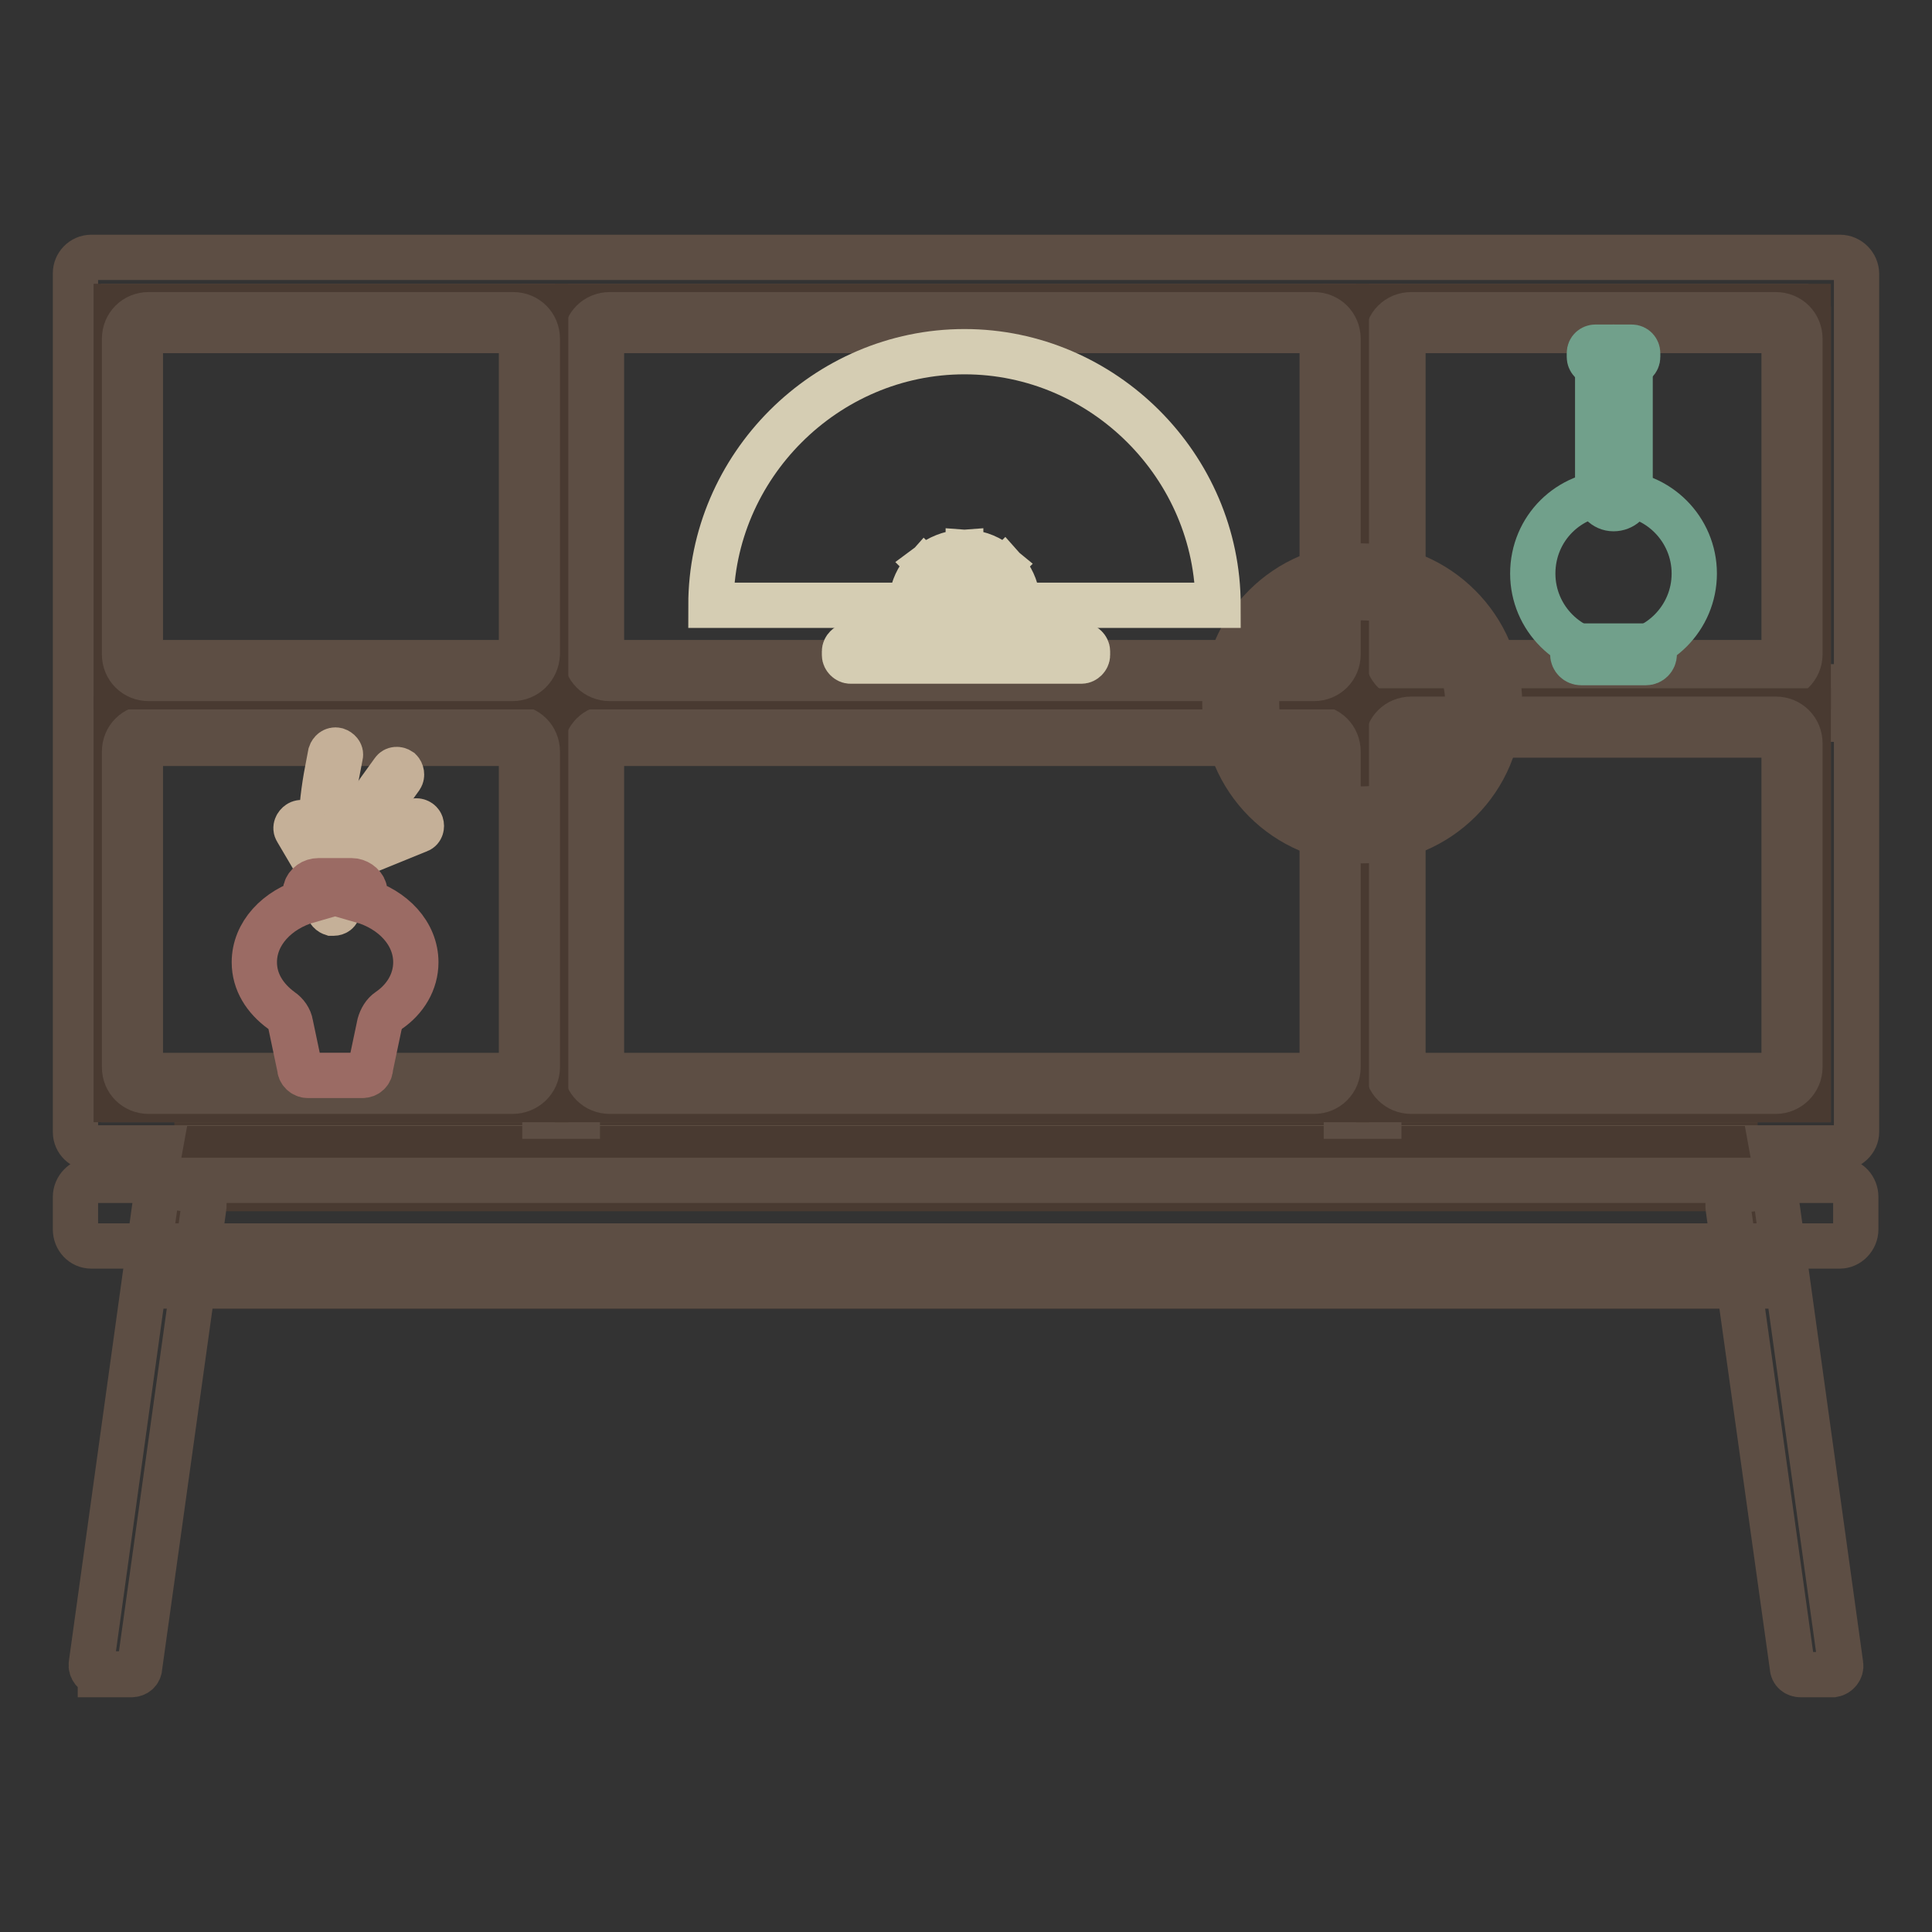<?xml version="1.0" encoding="utf-8"?>
<!-- Svg Vector Icons : http://www.onlinewebfonts.com/icon -->
<!DOCTYPE svg PUBLIC "-//W3C//DTD SVG 1.1//EN" "http://www.w3.org/Graphics/SVG/1.1/DTD/svg11.dtd">
<svg version="1.1" xmlns="http://www.w3.org/2000/svg" xmlns:xlink="http://www.w3.org/1999/xlink" x="0px" y="0px" viewBox="0 0 256 256" enable-background="new 0 0 256 256" xml:space="preserve">
<rect x="0" y="0" width="256" height="256" fill="#333333" stroke="none"/>
<g> <path stroke-width="6" fill-opacity="0" stroke="#493a31"  d="M26.1,148.9h203.8v8.6H26.1V148.9z"/> <path stroke-width="6" fill-opacity="0" stroke="#5d4e44"  d="M239.6,40.6v105.1H16.4V40.6H239.6 M243.8,34.1H12.1c-1.2,0-2.1,1-2.1,2.1V150c0,1.2,1,2.1,2.1,2.1h231.7 c1.2,0,2.2-1,2.2-2.1V36.3C246,35.1,245,34.1,243.8,34.1L243.8,34.1z"/> <path stroke-width="6" fill-opacity="0" stroke="#493a31"  d="M232,170.4H24l3.3-18.2h201.4L232,170.4z"/> <path stroke-width="6" fill-opacity="0" stroke="#5d4e44"  d="M15.4,91h225.3v4.3H15.4V91z"/> <path stroke-width="6" fill-opacity="0" stroke="#5d4e44"  d="M72.2,40.6h4.3v107.3h-4.3V40.6z M178.4,40.6h4.3v107.3h-4.3V40.6z"/> <path stroke-width="6" fill-opacity="0" stroke="#493a31"  d="M182.7,40.6h56.9V91h-56.9V40.6z"/> <path stroke-width="6" fill-opacity="0" stroke="#ffffff"  d="M187,42.7h48.3c1.2,0,2.1,1,2.1,2.1v41.8c0,1.2-1,2.2-2.1,2.2H187c-1.2,0-2.1-1-2.1-2.2V44.9 C184.8,43.7,185.8,42.7,187,42.7z"/> <path stroke-width="6" fill-opacity="0" stroke="#5d4e44"  d="M235.3,89.9H187c-1.8,0-3.2-1.4-3.2-3.2V44.9c0-1.8,1.4-3.2,3.2-3.2h48.3c1.8,0,3.2,1.4,3.2,3.2v41.8 C238.5,88.5,237,89.9,235.3,89.9z M187,43.8c-0.6,0-1.1,0.5-1.1,1.1v41.8c0,0.6,0.5,1.1,1.1,1.1h48.3c0.6,0,1.1-0.5,1.1-1.1V44.9 c0-0.6-0.5-1.1-1.1-1.1H187z"/> <path stroke-width="6" fill-opacity="0" stroke="#493a31"  d="M182.7,94.2h56.9v51.5h-56.9V94.2z"/> <path stroke-width="6" fill-opacity="0" stroke="#ffffff"  d="M187,96.4h48.3c1.2,0,2.1,1,2.1,2.1v42.9c0,1.2-1,2.2-2.1,2.2H187c-1.2,0-2.1-1-2.1-2.2V98.5 C184.8,97.3,185.8,96.4,187,96.4z"/> <path stroke-width="6" fill-opacity="0" stroke="#5d4e44"  d="M235.3,144.6H187c-1.8,0-3.2-1.4-3.2-3.2V98.5c0-1.8,1.4-3.2,3.2-3.2h48.3c1.8,0,3.2,1.4,3.2,3.2v42.9 C238.5,143.2,237,144.6,235.3,144.6z M187,97.4c-0.6,0-1.1,0.5-1.1,1.1v42.9c0,0.6,0.5,1.1,1.1,1.1h48.3c0.6,0,1.1-0.5,1.1-1.1 V98.5c0-0.6-0.5-1.1-1.1-1.1L187,97.4L187,97.4z"/> <path stroke-width="6" fill-opacity="0" stroke="#493a31"  d="M76.5,95.3h101.9v50.4H76.5V95.3z"/> <path stroke-width="6" fill-opacity="0" stroke="#ffffff"  d="M80.8,97.4h93.3c1.2,0,2.1,1,2.1,2.1v41.8c0,1.2-1,2.2-2.1,2.2H80.8c-1.2,0-2.1-1-2.1-2.2V99.6 C78.6,98.4,79.6,97.4,80.8,97.4z"/> <path stroke-width="6" fill-opacity="0" stroke="#5d4e44"  d="M174.1,144.6H80.8c-1.8,0-3.2-1.4-3.2-3.2V99.6c0-1.8,1.4-3.2,3.2-3.2h93.3c1.8,0,3.2,1.4,3.2,3.2v41.8 C177.3,143.2,175.9,144.6,174.1,144.6z M80.8,98.5c-0.6,0-1.1,0.5-1.1,1.1v41.8c0,0.6,0.5,1.1,1.1,1.1h93.3c0.6,0,1.1-0.5,1.1-1.1 V99.6c0-0.6-0.5-1.1-1.1-1.1H80.8z"/> <path stroke-width="6" fill-opacity="0" stroke="#493a31"  d="M76.5,40.6h101.9V91H76.5V40.6z"/> <path stroke-width="6" fill-opacity="0" stroke="#ffffff"  d="M80.8,42.7h93.3c1.2,0,2.1,1,2.1,2.1v41.8c0,1.2-1,2.2-2.1,2.2H80.8c-1.2,0-2.1-1-2.1-2.2V44.9 C78.6,43.7,79.6,42.7,80.8,42.7z"/> <path stroke-width="6" fill-opacity="0" stroke="#5d4e44"  d="M174.1,89.9H80.8c-1.8,0-3.2-1.4-3.2-3.2V44.9c0-1.8,1.4-3.2,3.2-3.2h93.3c1.8,0,3.2,1.4,3.2,3.2v41.8 C177.3,88.5,175.9,89.9,174.1,89.9z M80.8,43.8c-0.6,0-1.1,0.5-1.1,1.1v41.8c0,0.6,0.5,1.1,1.1,1.1h93.3c0.6,0,1.1-0.5,1.1-1.1 V44.9c0-0.6-0.5-1.1-1.1-1.1H80.8z"/> <path stroke-width="6" fill-opacity="0" stroke="#493a31"  d="M15.4,95.3h56.9v50.4H15.4V95.3z"/> <path stroke-width="6" fill-opacity="0" stroke="#ffffff"  d="M19.7,97.4h48.3c1.2,0,2.1,1,2.1,2.1v41.8c0,1.2-1,2.2-2.1,2.2H19.7c-1.2,0-2.1-1-2.1-2.2V99.6 C17.5,98.4,18.5,97.4,19.7,97.4z"/> <path stroke-width="6" fill-opacity="0" stroke="#5d4e44"  d="M67.9,144.6H19.7c-1.8,0-3.2-1.4-3.2-3.2V99.6c0-1.8,1.4-3.2,3.2-3.2h48.3c1.8,0,3.2,1.4,3.2,3.2v41.8 C71.2,143.2,69.7,144.6,67.9,144.6z M19.7,98.5c-0.6,0-1.1,0.5-1.1,1.1v41.8c0,0.6,0.5,1.1,1.1,1.1h48.3c0.6,0,1.1-0.5,1.1-1.1 V99.6c0-0.6-0.5-1.1-1.1-1.1H19.7z"/> <path stroke-width="6" fill-opacity="0" stroke="#493a31"  d="M15.4,40.6h56.9V91H15.4V40.6z"/> <path stroke-width="6" fill-opacity="0" stroke="#ffffff"  d="M19.7,42.7h48.3c1.2,0,2.1,1,2.1,2.1v41.8c0,1.2-1,2.2-2.1,2.2H19.7c-1.2,0-2.1-1-2.1-2.2V44.9 C17.5,43.7,18.5,42.7,19.7,42.7z"/> <path stroke-width="6" fill-opacity="0" stroke="#5d4e44"  d="M67.9,89.9H19.7c-1.8,0-3.2-1.4-3.2-3.2V44.9c0-1.8,1.4-3.2,3.2-3.2h48.3c1.8,0,3.2,1.4,3.2,3.2v41.8 C71.1,88.5,69.7,89.9,67.9,89.9z M19.7,43.8c-0.6,0-1.1,0.5-1.1,1.1v41.8c0,0.6,0.5,1.1,1.1,1.1h48.3c0.6,0,1.1-0.5,1.1-1.1V44.9 c0-0.6-0.5-1.1-1.1-1.1H19.7z"/> <path stroke-width="6" fill-opacity="0" stroke="#ffffff"  d="M164.5,93.2c0,8.9,7.2,16.1,16.1,16.1c8.9,0,16.1-7.2,16.1-16.1c0,0,0,0,0,0c0-8.9-7.2-16.1-16.1-16.1 C171.7,77.1,164.5,84.3,164.5,93.2C164.5,93.1,164.5,93.1,164.5,93.2z"/> <path stroke-width="6" fill-opacity="0" stroke="#5d4e44"  d="M180.5,111.4c-10.1,0-18.2-8.2-18.2-18.2c0-10.1,8.2-18.2,18.2-18.2s18.2,8.2,18.2,18.2 C198.8,103.2,190.6,111.4,180.5,111.4z M180.5,79.2c-7.7,0-14,6.2-14,14c0,7.7,6.2,14,14,14c7.7,0,14-6.2,14-14 C194.5,85.5,188.2,79.2,180.5,79.2z M12.1,156.4h231.7c1.2,0,2.1,1,2.1,2.2v4.3c0,1.2-1,2.2-2.1,2.2H12.1c-1.2,0-2.1-1-2.1-2.2 v-4.3C10,157.4,11,156.4,12.1,156.4z M20.7,166.1h214.5v4.3H20.7V166.1z"/> <path stroke-width="6" fill-opacity="0" stroke="#5d4e44"  d="M242.7,221.9h-4.1c-0.6,0-1.1-0.4-1.1-1l-8.5-60.8c-0.2-1.2,0.7-2.2,1.9-2.4l2.1-0.3 c1.2-0.2,2.2,0.7,2.4,1.9l8.5,61.3c0.1,0.6-0.4,1.2-1,1.3C242.8,221.9,242.8,221.9,242.7,221.9z M13.3,221.9h4.1 c0.6,0,1.1-0.4,1.1-1L27,160c0.2-1.2-0.7-2.2-1.9-2.4l-2.1-0.3c-1.2-0.2-2.2,0.7-2.4,1.9l-8.5,61.3c-0.1,0.6,0.4,1.2,1,1.3H13.3z" /> <path stroke-width="6" fill-opacity="0" stroke="#c5b098"  d="M44.2,121c-0.1,0-0.1,0-0.2,0c-0.3-0.1-0.6-0.5-0.5-0.8l0.6-2.3c1.4-5,3.6-9.7,6.7-13.9l1.3-1.8 c0.2-0.3,0.6-0.3,0.9-0.1c0.2,0.2,0.3,0.6,0.1,0.9l-1.3,1.8c-3,4.1-5.2,8.7-6.5,13.5l-0.6,2.3C44.8,120.8,44.5,121,44.2,121z"/> <path stroke-width="6" fill-opacity="0" stroke="#c5b098"  d="M46.2,114.7c-0.3,0-0.6-0.2-0.7-0.6l-0.7-6.5c0-0.3,0.2-0.7,0.6-0.7c0.3,0,0.7,0.2,0.7,0.6l0.7,6.5 C46.9,114.3,46.6,114.7,46.2,114.7L46.2,114.7z"/> <path stroke-width="6" fill-opacity="0" stroke="#c5b098"  d="M46.6,113.6c-0.4,0-0.7-0.3-0.6-0.7c0-0.2,0.2-0.5,0.4-0.6l8.6-3.5c0.3-0.1,0.7,0.1,0.8,0.4s0,0.7-0.3,0.8 l-8.6,3.5C46.7,113.6,46.6,113.6,46.6,113.6z M44.1,120.4c-0.3,0-0.6-0.2-0.7-0.6l-0.4-2.3c-0.8-5.1-0.6-10.4,0.4-15.5l0.4-2.1 c0.1-0.3,0.4-0.6,0.8-0.5c0.3,0.1,0.6,0.4,0.5,0.7l-0.4,2.1c-1,4.9-1.2,10-0.4,15l0.4,2.3C44.7,119.9,44.5,120.3,44.1,120.4 L44.1,120.4z"/> <path stroke-width="6" fill-opacity="0" stroke="#c5b098"  d="M43.2,115.9c-0.2,0-0.4-0.1-0.6-0.3l-3.3-5.6c-0.2-0.3,0-0.7,0.3-0.9c0.3-0.2,0.7-0.1,0.8,0.2l3.3,5.6 c0.2,0.3,0.1,0.7-0.2,0.9C43.5,115.9,43.4,115.9,43.2,115.9L43.2,115.9z"/> <path stroke-width="6" fill-opacity="0" stroke="#9b6b64"  d="M55.1,127.5c0-3.8-3-7-7.2-8.2c0.4-0.4,0.5-0.9,0.4-1.4c-0.2-0.7-1-1.2-1.7-1.2h-4.4 c-0.8,0-1.5,0.5-1.7,1.2c-0.1,0.5,0,1,0.4,1.4c-4.2,1.2-7.2,4.4-7.2,8.2c0,2.6,1.4,4.8,3.6,6.4c0.6,0.4,1.1,1.1,1.2,1.8l1.2,5.7 c0,0.6,0.5,1.1,1.1,1.1H48c0.6,0,1.1-0.4,1.1-1.1l1.2-5.7c0.2-0.7,0.6-1.4,1.2-1.8C53.7,132.4,55.1,130.1,55.1,127.5z"/> <path stroke-width="6" fill-opacity="0" stroke="#71a08b"  d="M203.1,76c0,5.9,4.8,10.7,10.7,10.7c5.9,0,10.7-4.8,10.7-10.7c0,0,0,0,0,0c0-5.9-4.8-10.7-10.7-10.7 C207.9,65.3,203.1,70,203.1,76C203.1,76,203.1,76,203.1,76z"/> <path stroke-width="6" fill-opacity="0" stroke="#71a08b"  d="M213.8,46c1.2,0,2.2,1,2.2,2.1v17.2c0,1.2-1,2.1-2.2,2.1s-2.1-1-2.1-2.1V48.1C211.7,46.9,212.6,46,213.8,46 z"/> <path stroke-width="6" fill-opacity="0" stroke="#71a08b"  d="M211.4,46h4.8c0.5,0,0.8,0.4,0.8,0.8v0.5c0,0.5-0.4,0.8-0.8,0.8h-4.8c-0.5,0-0.8-0.4-0.8-0.8v-0.5 C210.6,46.3,211,46,211.4,46z M209.5,85.6h8.6c0.6,0,1.1,0.5,1.1,1.1c0,0.6-0.5,1.1-1.1,1.1h-8.6c-0.6,0-1.1-0.5-1.1-1.1 C208.4,86.1,208.9,85.6,209.5,85.6z"/> <path stroke-width="6" fill-opacity="0" stroke="#d5cdb3"  d="M112.7,85.5h30.6c0.4,0,0.8,0.4,0.8,0.8v0.5c0,0.4-0.4,0.8-0.8,0.8h-30.6c-0.4,0-0.8-0.4-0.8-0.8v-0.5 C111.9,85.9,112.3,85.5,112.7,85.5z"/> <path stroke-width="6" fill-opacity="0" stroke="#d5cdb3"  d="M127.8,79.2l-4.3,4.2c2.3,2.3,6.2,2.3,8.5,0L127.8,79.2z"/> <path stroke-width="6" fill-opacity="0" stroke="#d5cdb3"  d="M127.8,46.6c-18.4,0-33.6,15.2-33.6,33.6H127c0,0.1,0,0.2,0.1,0.2l0.4,0.4c0.1,0.1,0.2,0.1,0.3,0l0,0l0,0 c0.1,0.1,0.2,0.1,0.3,0l0.4-0.4c0.1-0.1,0.1-0.2,0.1-0.2h32.8C161.4,61.8,146.2,46.6,127.8,46.6z M128.3,73.2 c1.5,0.1,2.9,0.7,4.1,1.7l-4.1,4.1V73.2z M127.3,73.2v5.7l-4.1-4.1C124.4,73.9,125.8,73.3,127.3,73.2z M122.5,75.6l3.7,3.7h-5.4 C121,77.9,121.6,76.6,122.5,75.6z M129.4,79.2l3.7-3.7c0.9,1,1.5,2.3,1.7,3.7H129.4z"/></g>
</svg>